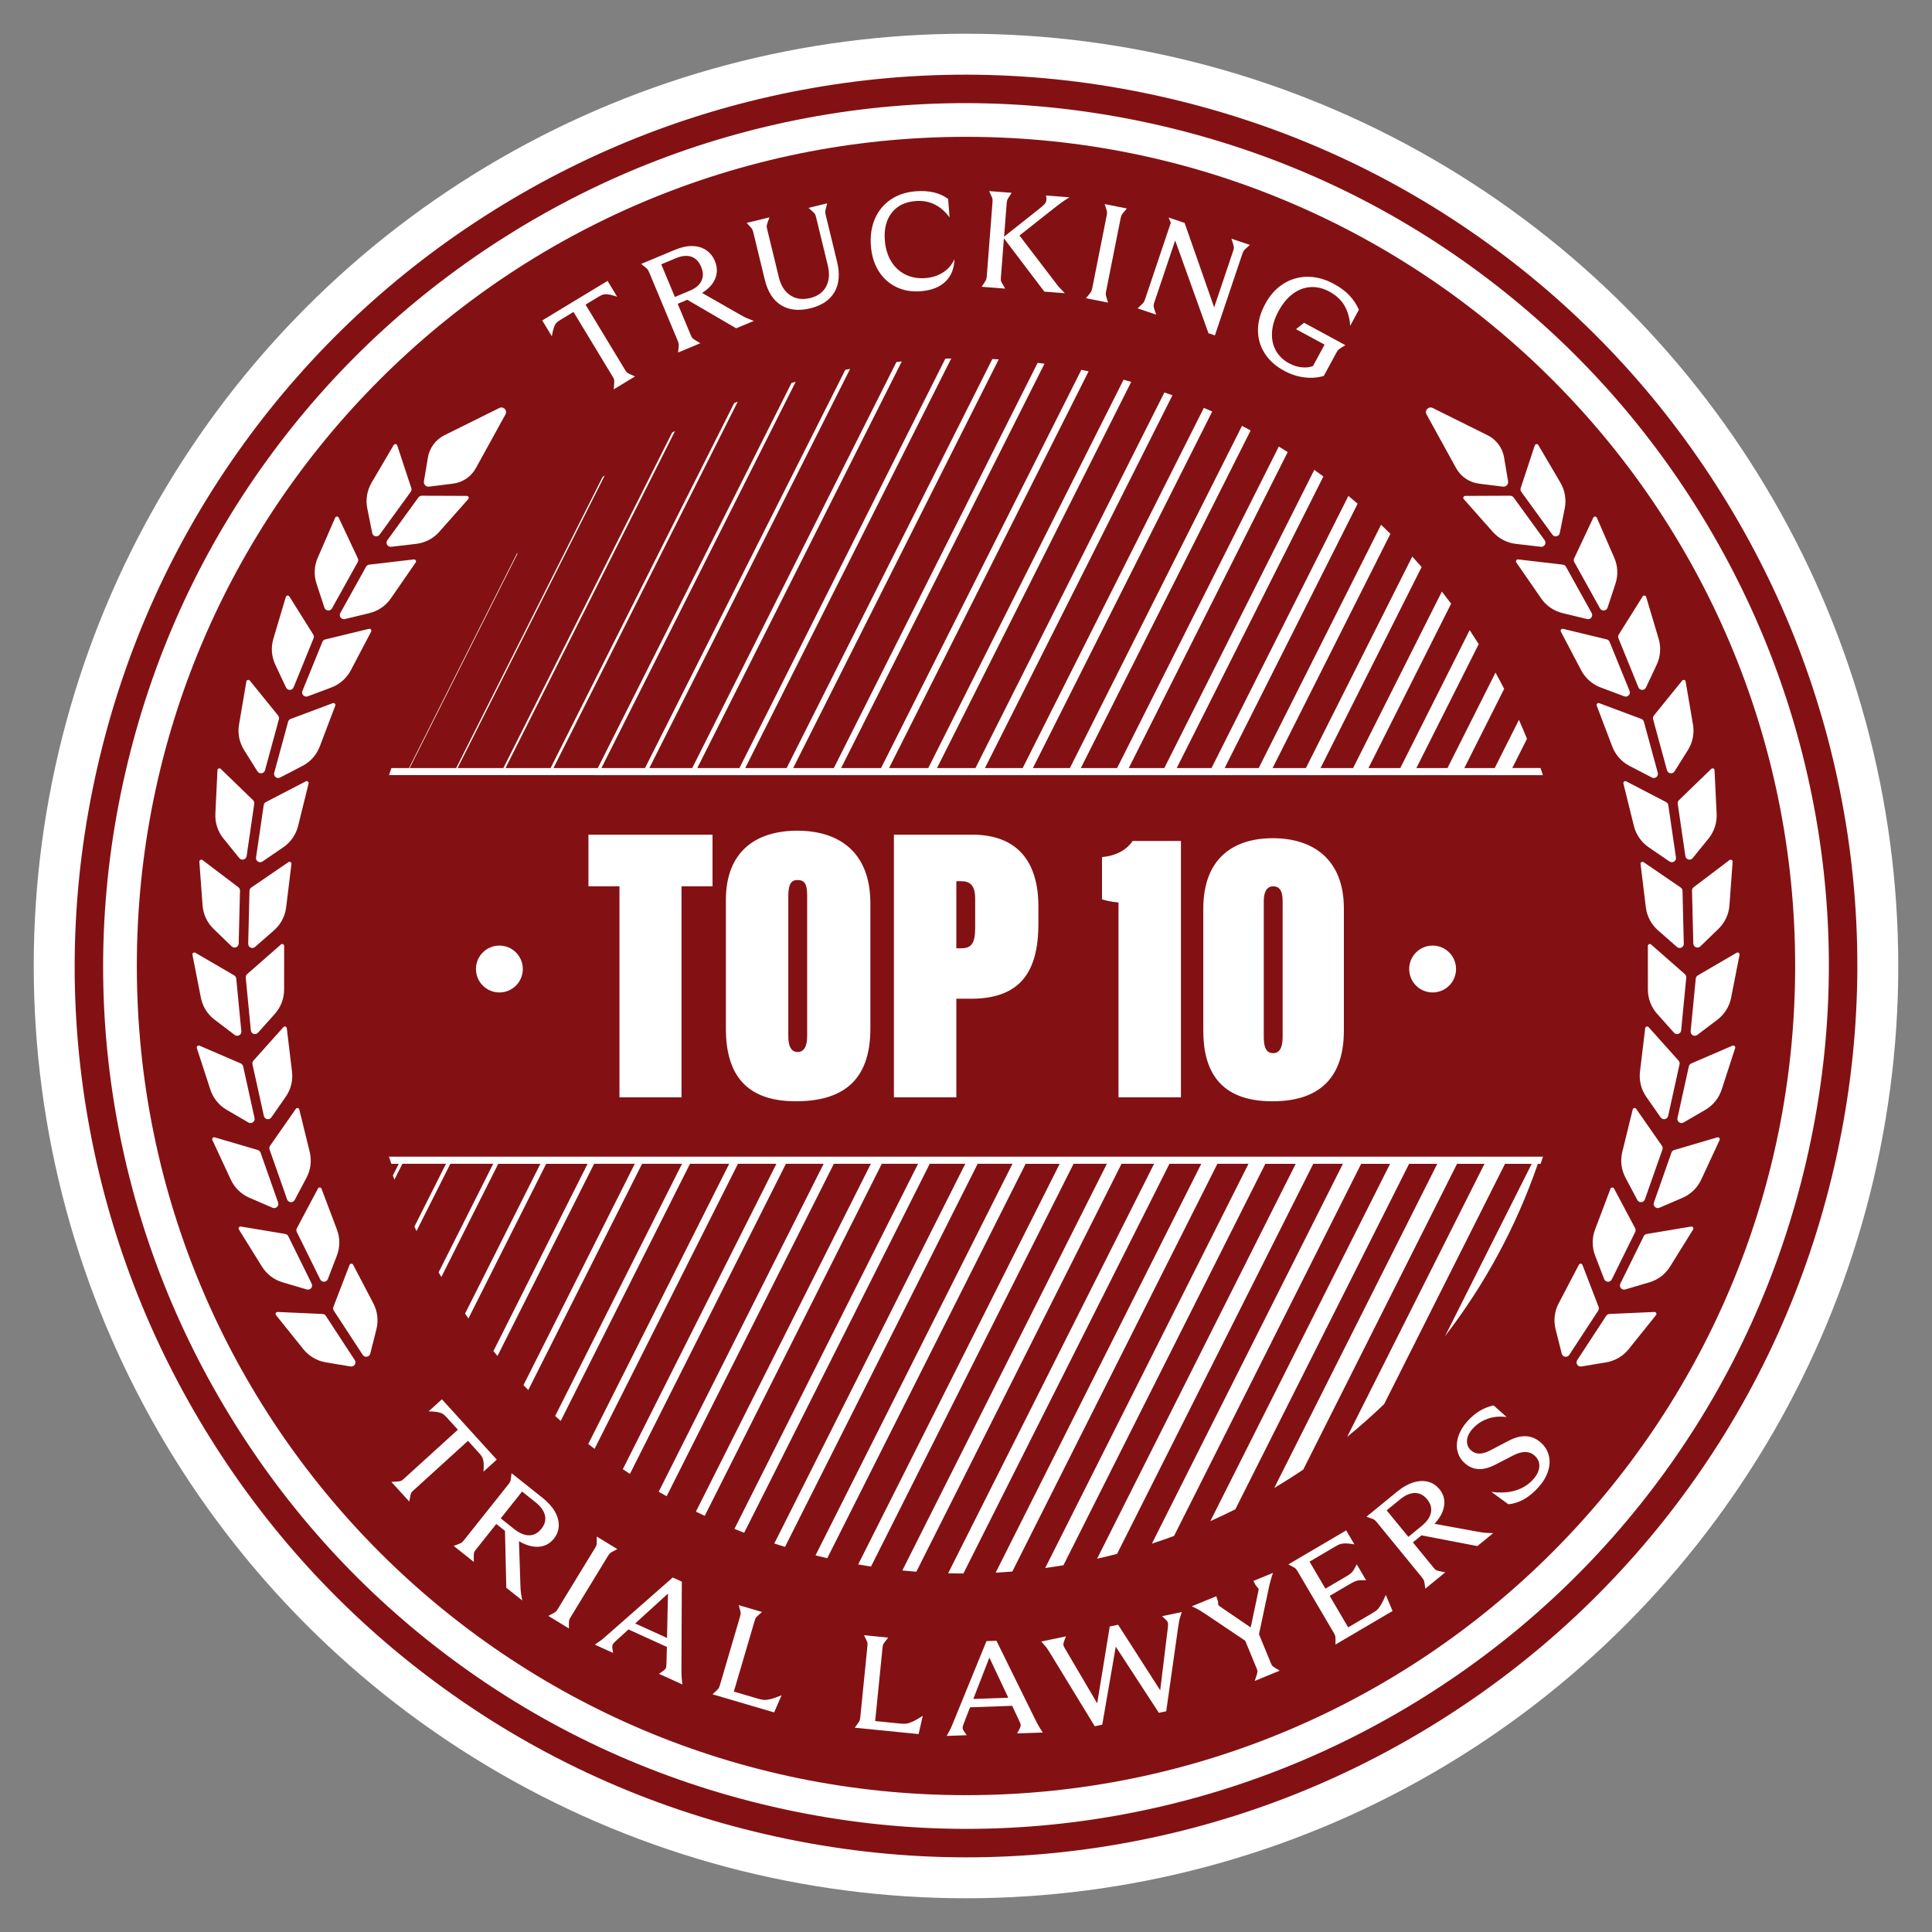 <?xml version="1.0" encoding="utf-8"?>
<!-- Generator: Adobe Illustrator 28.3.0, SVG Export Plug-In . SVG Version: 6.00 Build 0)  -->
<svg version="1.1" id="Layer_1" xmlns="http://www.w3.org/2000/svg" xmlns:xlink="http://www.w3.org/1999/xlink" x="0px" y="0px"
	 viewBox="0 0 1080 1080" style="enable-background:new 0 0 1080 1080;" xml:space="preserve">
<rect x="0" y="0" width="1080" height="1080" fill="#808080" stroke="none"/>
<style type="text/css">
	.st0{fill:#FFFFFF;}
	.st1{fill:#231F20;}
	.st2{fill:#FFE183;}
	.st3{fill:#085499;}
	.st4{fill:#831113;}
	.st5{fill:#05365B;}
</style>
<g>
	<circle class="st0" cx="540" cy="540" r="521.14"/>
	<path class="st4" d="M790.92,834.59c-2.63,0.01-5.43,1.23-8.39,3.66l-7.38,6.04l12.13,14.82l7.38-6.04
		c2.96-2.42,4.71-4.92,5.24-7.5c0.53-2.58-0.17-5.06-2.11-7.43C795.84,835.76,793.56,834.58,790.92,834.59z"/>
	<path class="st4" d="M299.3,839.72l-7.46-5.94l-11.92,14.99l7.46,5.94c2.99,2.38,5.81,3.56,8.44,3.54
		c2.63-0.02,4.91-1.24,6.82-3.64c1.91-2.4,2.58-4.89,2.01-7.46C304.07,844.58,302.29,842.1,299.3,839.72z"/>
	<polygon class="st4" points="544.09,949.72 563.64,949.03 553.07,926.6 	"/>
	<polygon class="st4" points="372.86,915.62 373.4,890.83 355.06,907.52 	"/>
	<path class="st4" d="M428.27,1025.43c-65.53-15.08-126.15-42.55-180.17-81.64c-52.18-37.75-96.04-84.7-130.35-139.54
		c-34.32-54.84-57.37-114.81-68.52-178.24c-11.54-65.68-9.74-132.21,5.34-197.74c15.08-65.53,42.55-126.15,81.64-180.17
		c37.75-52.18,84.7-96.04,139.54-130.35c54.84-34.32,114.81-57.37,178.24-68.52c65.68-11.54,132.21-9.74,197.74,5.34
		c65.53,15.08,126.15,42.55,180.17,81.64c52.18,37.75,96.04,84.7,130.36,139.54c34.32,54.84,57.37,114.81,68.52,178.24
		c11.54,65.68,9.74,132.21-5.34,197.74c-15.08,65.53-42.55,126.15-81.64,180.17c-37.75,52.18-84.71,96.04-139.54,130.36
		c-54.84,34.32-114.81,57.37-178.24,68.52C560.33,1042.31,493.8,1040.52,428.27,1025.43z M648.16,70.07
		c-63.44-14.6-127.84-16.34-191.41-5.17C395.34,75.68,337.28,98,284.19,131.23s-98.55,75.68-135.09,126.19
		c-37.84,52.29-64.42,110.97-79.03,174.42S53.73,559.68,64.9,623.25C75.68,684.66,98,742.72,131.23,795.81
		s75.68,98.55,126.19,135.09c52.29,37.84,110.97,64.42,174.42,79.03s127.85,16.34,191.41,5.17
		c61.41-10.79,119.46-33.11,172.56-66.33s98.55-75.68,135.09-126.19c37.84-52.29,64.42-110.97,79.03-174.42
		c14.6-63.44,16.34-127.84,5.17-191.41c-10.79-61.41-33.11-119.46-66.33-172.55s-75.68-98.55-126.19-135.09
		C770.29,111.26,711.6,84.67,648.16,70.07z"/>
	<path class="st4" d="M385.49,162.56c3.31-1.38,5.51-3.23,6.62-5.54c1.11-2.32,1.06-4.94-0.16-7.86c-1.22-2.92-3.04-4.81-5.47-5.65
		c-2.43-0.84-5.29-0.57-8.6,0.8l-8.24,3.44l7.61,18.25L385.49,162.56z"/>
	<path class="st4" d="M540,76.49C284.01,76.49,76.49,284.01,76.49,540c0,255.99,207.52,463.51,463.51,463.51
		S1003.51,795.99,1003.51,540C1003.51,284.01,795.99,76.49,540,76.49z M707.27,169.89c2.65-4.9,6.03-8.64,10.14-11.24
		c4.1-2.6,8.6-3.91,13.49-3.93c4.89-0.02,9.77,1.29,14.65,3.93c3.68,1.99,6.63,4.19,8.86,6.59c2.23,2.4,3.97,5.04,5.22,7.92
		l-4.86,8.96c-0.31-4.41-1.39-8.19-3.24-11.34c-1.85-3.15-4.64-5.74-8.36-7.76c-3.46-1.87-6.95-2.72-10.46-2.53
		c-3.52,0.19-6.82,1.42-9.92,3.69c-3.1,2.27-5.78,5.5-8.04,9.68c-2.24,4.13-3.47,8.1-3.69,11.9c-0.22,3.8,0.49,7.2,2.14,10.18
		c1.65,2.99,4.14,5.38,7.47,7.18c2.39,1.3,4.82,2.04,7.26,2.24c2.45,0.19,4.47-0.06,6.06-0.77l6.46-11.93l-15.96-8.65l4.51-3.57
		l23.08,12.51c-2.04,1.22-3.27,2.01-3.69,2.36c-0.42,0.35-0.88,0.98-1.36,1.88l-7.01,12.94c-3.37,1.02-6.99,1.3-10.86,0.83
		c-3.87-0.47-7.65-1.71-11.33-3.7c-4.7-2.55-8.31-5.78-10.83-9.71c-2.52-3.92-3.78-8.27-3.78-13.03S704.56,174.87,707.27,169.89z
		 M639.09,169.31c0.35-0.42,0.69-1.09,1-2.01l14.4-42.78l-1.25-2.93l8.96,3.02l16.52,47.21l10.66-31.67
		c0.23-0.68,0.35-1.2,0.37-1.57c0.02-0.37-0.09-0.99-0.33-1.85c-0.24-0.86-0.59-1.96-1.04-3.3l10.33,3.48
		c-1.8,1.55-2.88,2.54-3.23,2.96c-0.35,0.42-0.69,1.11-1.02,2.08l-15.33,45.54l-3.58-1.21l-18.62-51.87l-11.69,34.72
		c-0.23,0.68-0.35,1.2-0.37,1.57c-0.02,0.37,0.09,0.99,0.33,1.85c0.24,0.86,0.61,1.97,1.12,3.33l-10.4-3.5
		C637.67,170.74,638.73,169.73,639.09,169.31z M609.83,163.25c0.3-0.46,0.54-1.17,0.73-2.12l8.1-40.74c0.19-0.95,0.23-1.69,0.13-2.2
		c-0.1-0.52-0.53-1.89-1.26-4.12l12.39,2.47c-1.54,1.78-2.46,2.9-2.75,3.36c-0.3,0.46-0.55,1.19-0.75,2.2l-8.11,40.74
		c-0.19,0.95-0.23,1.69-0.13,2.2c0.1,0.52,0.52,1.89,1.26,4.12l-12.39-2.47C608.61,164.86,609.53,163.71,609.83,163.25z
		 M551.15,156.56c0.24-0.49,0.4-1.22,0.47-2.19l3.2-41.41c0.08-0.97,0.03-1.7-0.13-2.2c-0.16-0.5-0.75-1.81-1.75-3.94l12.6,0.97
		c-1.31,1.95-2.09,3.17-2.33,3.66c-0.24,0.49-0.4,1.25-0.48,2.27l-1.44,18.57l18.75-14.84c1.94-1.54,3.23-2.66,3.86-3.35
		c0.63-0.69,0.99-1.47,1.05-2.34c0.04-0.51-0.02-1.33-0.19-2.47l13.05,1.01c-1.97,1.23-3.53,2.26-4.68,3.1
		c-1.15,0.83-2.43,1.81-3.83,2.93l-1.86,1.47l-17.54,13.86l19.09,25c1.47,1.96,2.49,3.27,3.07,3.93c0.58,0.66,1.65,1.77,3.2,3.32
		l-11.47-0.89l-22.59-29.8l-1.7,21.93c-0.05,0.71-0.06,1.24-0.01,1.57c0.05,0.34,0.28,0.89,0.71,1.67c0.42,0.78,0.99,1.76,1.71,2.94
		l-13.13-1.02C550.13,158.31,550.91,157.06,551.15,156.56z M489.06,122.34c1.93-4.48,4.86-8.06,8.8-10.75
		c3.94-2.69,8.62-4.24,14.06-4.67c7.44-0.58,13.47,0.85,18.09,4.28l0.8,10.31c-4.97-6.69-11.3-9.73-19-9.13
		c-5.84,0.45-10.28,2.64-13.34,6.57c-3.06,3.93-4.34,9.05-3.85,15.36c0.36,4.58,1.55,8.53,3.58,11.83c2.03,3.3,4.7,5.76,8.01,7.37
		c3.31,1.61,7.03,2.26,11.16,1.94c3.72-0.29,7-1.35,9.85-3.19c2.84-1.83,4.95-4.32,6.33-7.45c-0.14,5.34-1.84,9.56-5.09,12.65
		c-3.25,3.1-7.84,4.88-13.78,5.34c-5.08,0.39-9.66-0.4-13.73-2.39c-4.08-1.99-7.34-4.96-9.8-8.92c-2.46-3.96-3.89-8.59-4.3-13.89
		C486.39,131.91,487.13,126.82,489.06,122.34z M430.12,121.51c-0.51,1.33-0.89,2.41-1.16,3.24c-0.27,0.83-0.39,1.44-0.37,1.83
		c0.02,0.39,0.11,0.93,0.28,1.63l6.49,26.73c1.13,4.67,3.26,8.04,6.39,10.12c3.13,2.08,6.85,2.6,11.16,1.55
		c4.17-1.01,7.12-3.15,8.88-6.41c1.75-3.26,2.06-7.23,0.93-11.9l-6.53-26.88c-0.17-0.69-0.33-1.21-0.49-1.54
		c-0.16-0.33-0.56-0.8-1.2-1.41c-0.64-0.61-1.49-1.36-2.54-2.26l10.44-2.54c-0.63,2.31-0.99,3.74-1.06,4.28
		c-0.08,0.54,0.01,1.31,0.25,2.31l6.35,26.14c1.64,6.75,1.15,12.38-1.47,16.88s-7.12,7.52-13.49,9.07
		c-6.47,1.57-11.92,0.99-16.35-1.75c-4.43-2.74-7.46-7.48-9.1-14.23l-6.44-26.51c-0.23-0.94-0.5-1.63-0.81-2.05
		c-0.31-0.42-1.27-1.49-2.88-3.2L430.12,121.51z M377.54,139.56c3.4-1.42,6.57-2.09,9.53-2.02c2.95,0.07,5.51,0.83,7.67,2.28
		c2.16,1.45,3.79,3.47,4.87,6.07c1.42,3.4,1.49,6.66,0.23,9.79c-1.26,3.13-3.72,5.82-7.38,8.06l20.24,11.57
		c2.08,1.18,3.49,1.95,4.24,2.3c0.75,0.35,2.23,0.95,4.44,1.8l-9.85,4.11l-27.3-15.93l-5.38,2.24l7.34,17.61
		c0.28,0.66,0.53,1.14,0.76,1.43c0.23,0.29,0.72,0.68,1.47,1.17c0.75,0.49,1.77,1.1,3.06,1.84l-12.43,5.18
		c0.27-2.38,0.39-3.84,0.38-4.39c-0.01-0.55-0.2-1.27-0.58-2.17l-15.99-38.34c-0.37-0.9-0.75-1.53-1.12-1.9
		c-0.37-0.37-1.49-1.27-3.34-2.72L377.54,139.56z M339.63,157.02l5.36,8.85c-2.15-0.73-3.83-1.16-5.03-1.3
		c-1.2-0.14-2.15-0.1-2.85,0.11c-0.7,0.21-1.52,0.61-2.47,1.18l-7.31,4.43l22.11,36.51c0.37,0.61,0.67,1.04,0.91,1.29
		c0.24,0.25,0.75,0.56,1.54,0.95c0.79,0.39,1.83,0.85,3.1,1.39l-11.91,7.21c0.14-1.52,0.24-2.73,0.28-3.62
		c0.05-0.89,0.02-1.53-0.1-1.91c-0.11-0.38-0.35-0.88-0.72-1.49l-21.95-36.25l-7.38,4.47c-0.95,0.58-1.67,1.12-2.16,1.62
		c-0.49,0.51-0.95,1.33-1.37,2.49c-0.42,1.15-0.82,2.83-1.2,5.03l-5.36-8.85L339.63,157.02z M218.8,429.35h9.82l60.13-119.56
		c0.27-0.29,0.54-0.58,0.81-0.86l-60.57,120.42h26.02l81.83-162.7c0.41-0.3,0.82-0.6,1.23-0.9l-82.29,163.6h25.61l94.34-187.56
		c0.55-0.3,1.09-0.6,1.64-0.89l-94.79,188.46h25.2l102.62-204.03c0.67-0.27,1.34-0.55,2.02-0.82L309.39,429.35h24.79l108.26-215.24
		c0.79-0.23,1.58-0.48,2.37-0.7L336.19,429.35h24.37l111.97-222.62c0.89-0.18,1.79-0.35,2.68-0.51L362.99,429.35h23.96
		l114.16-226.98c1-0.11,2-0.23,3-0.33L389.79,429.35h23.55l115.12-228.88c1.09-0.03,2.19-0.05,3.28-0.07L416.59,429.35h23.14
		l115-228.65c1.19,0.06,2.37,0.13,3.56,0.19l-114.9,228.45h22.73l113.93-226.51c1.28,0.16,2.55,0.32,3.82,0.49L470.19,429.35h22.32
		l111.97-222.61c1.36,0.27,2.71,0.54,4.07,0.82L496.99,429.35h21.91l109.18-217.08c1.43,0.39,2.87,0.78,4.29,1.19L523.79,429.35
		h21.5L650.9,219.38c1.5,0.53,3.01,1.04,4.5,1.59L550.59,429.35h21.09l101.28-201.36c1.56,0.68,3.13,1.35,4.68,2.05L577.39,429.35
		h20.68l96.21-191.28c1.62,0.84,3.23,1.69,4.84,2.55l-94.92,188.72h20.27l90.39-179.72c1.67,1.02,3.32,2.06,4.97,3.1l-88.83,176.62
		h19.86l83.83-166.68c1.71,1.21,3.4,2.45,5.09,3.69l-81.98,162.99h19.45l76.51-152.12c1.74,1.43,3.46,2.88,5.17,4.34l-74.33,147.78
		h19.03l68.4-136c1.76,1.67,3.5,3.36,5.22,5.06l-65.86,130.94h18.62l59.46-118.23c1.76,1.93,3.51,3.89,5.23,5.87l-56.51,112.36
		h18.21l49.62-98.66c1.75,2.24,3.48,4.5,5.17,6.78l-46.21,91.88h17.8l38.78-77.11c1.72,2.59,3.4,5.2,5.05,7.84l-34.84,69.27h17.39
		l26.83-53.34c1.66,3,3.28,6.01,4.85,9.07l-22.27,44.27h16.98l13.55-26.94c1.55,3.5,3.05,7.04,4.49,10.6l-8.22,16.33h15.8
		c0.46,1.32,0.9,2.65,1.34,3.98H217.46C217.9,432,218.35,430.67,218.8,429.35z M229.97,834.34c-0.18,0.28-0.37,0.84-0.56,1.71
		c-0.19,0.86-0.39,1.98-0.62,3.35l-10-11c1.53-0.08,2.74-0.16,3.64-0.25s1.51-0.21,1.86-0.38c0.35-0.17,0.78-0.49,1.29-0.95
		l30.38-27.61l-6.2-6.82c-0.8-0.88-1.51-1.53-2.12-1.95c-0.62-0.42-1.54-0.76-2.78-1.02c-1.24-0.26-2.99-0.42-5.25-0.47l7.42-6.74
		l30.66,33.73l-7.42,6.74c0.19-2.29,0.21-4.05,0.05-5.29c-0.16-1.24-0.43-2.2-0.81-2.87c-0.38-0.68-0.97-1.45-1.76-2.33l-6.14-6.76
		l-30.59,27.81C230.51,833.7,230.16,834.07,229.97,834.34z M290.11,861.53l0.76,23.46c0.08,2.41,0.17,4.03,0.27,4.86
		c0.09,0.83,0.36,2.44,0.81,4.82l-8.92-7.1l-0.74-31.79l-4.87-3.87l-11.51,14.47c-0.43,0.54-0.71,0.98-0.84,1.32
		c-0.13,0.34-0.21,0.96-0.23,1.85c-0.03,0.9-0.01,2.09,0.04,3.59l-11.26-8.96c2.23-0.82,3.59-1.35,4.06-1.6
		c0.48-0.25,1.01-0.75,1.59-1.48l25.05-31.49c0.59-0.74,0.94-1.36,1.06-1.86c0.12-0.5,0.32-1.91,0.58-4.24l17.33,13.79
		c3.08,2.45,5.38,5.03,6.92,7.73c1.53,2.7,2.25,5.36,2.14,7.96c-0.11,2.6-1.01,4.97-2.7,7.1c-2.22,2.79-5.04,4.31-8.47,4.55
		C297.74,864.88,294.05,863.84,290.11,861.53z M318.09,906.06c-0.06,0.52-0.08,1.94-0.05,4.27l-11.52-7.03
		c2.11-1.09,3.39-1.79,3.84-2.1c0.44-0.31,0.91-0.87,1.4-1.67l20.96-34.35c0.49-0.8,0.76-1.46,0.83-1.97
		c0.06-0.51,0.08-1.94,0.05-4.27l11.52,7.03c-2.09,1.04-3.36,1.72-3.8,2.03c-0.44,0.31-0.92,0.89-1.43,1.73l-20.96,34.35
		C318.43,904.89,318.15,905.55,318.09,906.06z M368.36,935.67c1.09-0.7,1.96-1.31,2.61-1.83c0.65-0.52,1.07-0.98,1.25-1.39
		c0.23-0.49,0.34-1.34,0.35-2.53l0.22-9.28l-21.48-9.77l-6.85,6.26c-1.09,0.97-1.74,1.68-1.95,2.13c-0.2,0.45-0.28,0.98-0.24,1.6
		c0.04,0.62,0.2,1.67,0.48,3.15l-10.23-4.65c1.97-1.33,3.23-2.22,3.78-2.65c0.55-0.43,1.57-1.31,3.07-2.64l36.69-32.24l5.08,2.31
		l-0.21,49.08c-0.01,1.57,0.02,2.94,0.1,4.08c0.07,1.15,0.21,2.59,0.44,4.32L368.36,935.67z M432.74,957.24l-34.43-10.11
		c1.76-1.6,2.81-2.6,3.16-3.02c0.35-0.41,0.65-1.07,0.92-1.97l11.34-38.6c0.26-0.9,0.36-1.61,0.29-2.12
		c-0.07-0.51-0.43-1.89-1.06-4.14l13.03,3.83c-1.8,1.54-2.87,2.51-3.22,2.92c-0.35,0.41-0.66,1.1-0.94,2.05l-11.61,39.53l13.34,3.92
		c1.34,0.39,2.47,0.63,3.37,0.72c0.9,0.08,2.14-0.06,3.7-0.42c1.57-0.36,3.66-1.09,6.28-2.18L432.74,957.24z M455.88,869.46
		l110.09-218.89h-19.45L438.82,864.73c-2-0.61-4-1.26-5.98-1.91l106.75-212.25h-19.86L416,856.82c-1.82-0.71-3.64-1.43-5.44-2.17
		L513.2,650.57h-20.27l-98.98,196.8c-1.65-0.78-3.29-1.57-4.93-2.37l97.79-194.43h-20.68l-93.47,185.83
		c-1.49-0.83-2.97-1.67-4.44-2.52l92.2-183.31h-21.09l-87.19,173.35c-1.33-0.87-2.66-1.74-3.98-2.63l85.86-170.72h-21.5
		l-80.14,159.34c-1.18-0.9-2.36-1.79-3.53-2.71l78.78-156.63h-21.91L313.44,794.3c-1.03-0.91-2.07-1.82-3.1-2.75l70.91-140.98
		h-22.32l-63.61,126.47c-0.89-0.92-1.8-1.82-2.69-2.75l62.22-123.71h-22.73L278.1,758c-0.76-0.91-1.53-1.82-2.28-2.73l52.65-104.69
		h-23.14l-43.48,86.45c-0.64-0.89-1.26-1.8-1.89-2.7l42.12-83.75h-23.55l-31.82,63.27c-0.51-0.86-1.03-1.73-1.53-2.59l30.52-60.68
		h-23.96l-18.91,37.59c-0.4-0.82-0.79-1.65-1.18-2.47l17.66-35.12h-24.38l-4.45,8.84c-0.29-0.76-0.59-1.52-0.87-2.28l3.3-6.56h-4.14
		c-0.45-1.32-0.9-2.65-1.34-3.98h645.12c-0.44,1.33-0.88,2.66-1.34,3.98h-1.53c-12.08,35.07-29.72,67.54-51.9,96.35l48.46-96.35
		h-14.93l-67.57,134.34c-6.64,6.38-13.53,12.48-20.67,18.3l76.77-152.64h-15.34l-85.96,170.91c-5.3,3.59-10.72,7.01-16.23,10.3
		l91.14-181.21h-15.75l-97.14,193.13c-4.6,2.31-9.25,4.52-13.97,6.62l100.47-199.75h-16.16L656.3,858.61
		c-4.09,1.51-8.23,2.94-12.39,4.3L750.7,650.57h-16.57L624.46,868.62c-3.7,0.97-7.43,1.86-11.18,2.71l111.03-220.75h-16.98
		L594.46,874.99c-3.38,0.56-6.77,1.07-10.18,1.53l113.64-225.95h-17.39L565.89,878.5c-3.09,0.25-6.19,0.46-9.31,0.62l114.95-228.55
		h-17.8L538.54,879.6c-0.01,0-0.02,0-0.03,0c-2.84,0-5.67-0.04-8.5-0.11l115.14-228.92h-18.21L512.24,878.6
		c-2.62-0.2-5.23-0.44-7.83-0.7l114.34-227.33h-18.62L486.9,875.71c-2.4-0.37-4.79-0.77-7.17-1.18l112.64-223.95h-19.03
		L462.44,871.05C460.24,870.54,458.06,870.01,455.88,869.46z M513.51,969.36l-35.71-3.57c1.43-1.9,2.28-3.08,2.55-3.55
		c0.26-0.47,0.44-1.17,0.54-2.11l4.01-40.03c0.09-0.93,0.06-1.65-0.11-2.14c-0.17-0.49-0.77-1.78-1.8-3.87l13.51,1.35
		c-1.48,1.84-2.36,3-2.62,3.47c-0.27,0.47-0.45,1.2-0.54,2.18l-4.11,40.99l13.83,1.38c1.39,0.14,2.54,0.17,3.44,0.08
		c0.9-0.08,2.09-0.45,3.56-1.1c1.47-0.65,3.4-1.75,5.77-3.3L513.51,969.36z M568.55,968.99c0.66-1.11,1.17-2.05,1.52-2.8
		c0.35-0.76,0.52-1.36,0.5-1.8c-0.02-0.54-0.29-1.35-0.81-2.42l-3.94-8.4l-23.58,0.83l-3.34,8.66c-0.55,1.36-0.81,2.28-0.79,2.78
		c0.02,0.49,0.18,1.01,0.5,1.54c0.31,0.53,0.93,1.4,1.83,2.61l-11.23,0.4c1.17-2.07,1.9-3.42,2.2-4.05c0.3-0.63,0.82-1.87,1.57-3.73
		l18.47-45.22l5.57-0.2l21.69,44.03c0.7,1.41,1.33,2.62,1.91,3.61c0.57,0.99,1.34,2.22,2.31,3.67L568.55,968.99z M659.27,905.58
		c-0.16,0.71-0.38,2.07-0.68,4.05l-6.67,46.98l-4.11,0.86l-24.09-36.97l-7.55,43.6l-4.19,0.88l-25.01-40.95
		c-1-1.61-1.71-2.69-2.12-3.23c-0.42-0.54-1.34-1.6-2.77-3.17l13.84-2.9c-0.7,1.66-1.13,2.8-1.31,3.42
		c-0.17,0.62-0.21,1.17-0.11,1.65c0.07,0.34,0.41,1.03,1.01,2.06l17.83,30.32l7.02-42.96l4.67-0.98l23.53,36.63l4.29-35.1
		c0.1-1.34,0.13-2.15,0.07-2.44c-0.11-0.53-0.38-1.03-0.81-1.5c-0.43-0.47-1.28-1.25-2.55-2.35l11.07-2.32
		C659.87,903.4,659.42,904.87,659.27,905.58z M701.42,939.65c0.49-1.49,0.88-2.68,1.15-3.57c0.27-0.89,0.39-1.53,0.35-1.91
		c-0.04-0.38-0.2-0.9-0.46-1.54l-6.36-15.44l-21.4-14.39c-2.02-1.36-3.38-2.25-4.07-2.66c-0.69-0.41-2.16-1.14-4.4-2.2l13.68-5.63
		c0.69,1.81,1.03,3.04,1.04,3.7c0.01,0.67,0.05,1.07,0.1,1.2c0.08,0.18,0.72,0.69,1.94,1.53l16.16,11.01l4.03-19.08
		c0.33-1.47,0.44-2.32,0.35-2.55c-0.07-0.18-0.36-0.53-0.87-1.05c-0.51-0.51-1.16-1.62-1.98-3.32l10.91-4.49
		c-0.6,1.8-1.07,3.32-1.4,4.55c-0.34,1.24-0.68,2.7-1.03,4.4l-5.38,25.34l6.64,16.13c0.27,0.64,0.49,1.1,0.69,1.36
		c0.2,0.27,0.66,0.64,1.38,1.12s1.69,1.06,2.9,1.74L701.42,939.65z M746.53,919.31c0.04-2.38,0.03-3.83-0.04-4.37
		c-0.07-0.53-0.34-1.21-0.81-2.02l-20.39-34.69c-0.48-0.81-0.93-1.36-1.35-1.66c-0.42-0.3-1.67-0.98-3.74-2.06l32.33-19l4.59,7.81
		c-2.09-0.37-3.77-0.56-5.01-0.55c-1.24,0.01-2.21,0.14-2.92,0.38c-0.7,0.24-1.57,0.66-2.59,1.26l-14.56,8.56l8.88,15.1l11.92-7
		c1.3-0.76,2.3-1.53,3.01-2.29c0.71-0.76,1.56-2.21,2.56-4.34l5.27,8.96c-2.32-0.13-3.99-0.06-5,0.19
		c-1.01,0.25-2.17,0.76-3.46,1.52l-11.92,7l10.34,17.6l13.38-7.86c1.11-0.66,2.01-1.27,2.67-1.83c0.67-0.56,1.4-1.5,2.2-2.8
		c0.8-1.3,1.72-3.18,2.78-5.64l3.78,8.97L746.53,919.31z M825.86,864.27l-31.23-6l-4.82,3.94l11.71,14.3
		c0.44,0.54,0.81,0.91,1.11,1.1c0.3,0.2,0.89,0.41,1.76,0.62c0.87,0.22,2.04,0.45,3.52,0.72l-11.13,9.11
		c-0.32-2.36-0.56-3.79-0.71-4.31c-0.15-0.52-0.52-1.14-1.11-1.87l-25.48-31.14c-0.6-0.73-1.13-1.2-1.59-1.43
		c-0.46-0.23-1.8-0.71-4.02-1.46l17.14-14.03c3.04-2.49,6.05-4.2,9.02-5.12c2.97-0.92,5.71-1.06,8.23-0.41
		c2.52,0.66,4.64,2.04,6.37,4.14c2.26,2.76,3.14,5.84,2.66,9.24c-0.49,3.41-2.28,6.79-5.37,10.15l23.09,4.22
		c2.37,0.43,3.97,0.68,4.81,0.77c0.83,0.08,2.46,0.16,4.88,0.22L825.86,864.27z M865.35,822.48c-0.99,3.05-2.76,6-5.3,8.86
		c-5.12,5.76-10.74,8.95-16.85,9.57l-9.52-6.95c5.15,0.69,9.69,0.42,13.63-0.81c3.93-1.22,7.21-3.31,9.82-6.25
		c2.11-2.38,3.23-4.75,3.36-7.13c0.13-2.38-0.77-4.42-2.7-6.13c-2.92-2.6-6.88-2.62-11.87-0.06l-9.92,5.13
		c-3.54,1.82-6.71,2.67-9.5,2.53c-2.79-0.14-5.35-1.24-7.68-3.31c-2.11-1.87-3.47-4.12-4.07-6.76c-0.61-2.63-0.44-5.39,0.49-8.27
		c0.94-2.88,2.59-5.65,4.95-8.3c4.26-4.79,9.17-7.78,14.73-8.97l7.32,6.51c-3.91-0.52-7.5-0.18-10.78,1.01
		c-3.28,1.19-6.07,3.08-8.36,5.66c-1.93,2.17-2.94,4.36-3.04,6.55c-0.09,2.19,0.66,3.99,2.25,5.4c1.33,1.18,2.86,1.79,4.59,1.81
		c1.73,0.03,3.76-0.55,6.07-1.74l10.41-5.45c7.05-3.68,13.03-3.34,17.95,1.03c2.29,2.04,3.78,4.46,4.47,7.27
		C866.5,816.51,866.34,819.43,865.35,822.48z"/>
	<g>
		<g>
			<g>
				<path class="st0" d="M877.22,757.4l16.19-24.75c0.41-0.62,0.49-1.41,0.22-2.1l-9.03-23.45c-0.34-0.88-1.55-0.95-1.99-0.11
					l-11.32,21.63c-2.32,4.43-2.93,9.57-1.71,14.42l3.44,13.66C873.53,758.65,876.11,759.09,877.22,757.4z"/>
				<path class="st0" d="M881.68,760.32l16.19-24.75c0.41-0.62,1.09-1.01,1.84-1.05l25.1-1.12c0.94-0.04,1.49,1.04,0.9,1.77
					l-15.29,19.04c-3.13,3.9-7.59,6.51-12.53,7.34L884,763.87C882.01,764.2,880.57,762.01,881.68,760.32z"/>
			</g>
			<g>
				<path class="st0" d="M900.99,715.21l13.09-26.52c0.33-0.67,0.32-1.45-0.03-2.11l-11.79-22.19c-0.44-0.83-1.65-0.75-1.99,0.13
					l-8.63,22.84c-1.77,4.68-1.75,9.85,0.04,14.52l5.06,13.15C897.48,716.9,900.1,717.02,900.99,715.21z"/>
				<path class="st0" d="M905.77,717.57l13.09-26.52c0.33-0.67,0.96-1.14,1.7-1.26l24.78-4.14c0.93-0.15,1.6,0.86,1.11,1.65
					l-12.88,20.74c-2.64,4.25-6.75,7.38-11.55,8.79l-13.51,3.98C906.57,721.39,904.88,719.38,905.77,717.57z"/>
			</g>
			<g>
				<path class="st0" d="M919.51,670.47l9.8-27.9c0.25-0.7,0.14-1.48-0.29-2.09l-14.37-20.61c-0.54-0.77-1.73-0.55-1.96,0.36
					l-5.82,23.71c-1.19,4.86-0.55,9.99,1.79,14.41l6.61,12.44C916.22,672.58,918.84,672.38,919.51,670.47z"/>
				<path class="st0" d="M924.54,672.24l9.8-27.9c0.25-0.7,0.82-1.24,1.53-1.46l24.1-7.09c0.9-0.27,1.69,0.66,1.3,1.51l-10.29,22.14
					c-2.11,4.54-5.81,8.14-10.41,10.12l-12.94,5.58C925.79,675.94,923.87,674.15,924.54,672.24z"/>
			</g>
			<g>
				<path class="st0" d="M932.5,623.83l6.37-28.88c0.16-0.73-0.04-1.49-0.54-2.04l-16.75-18.73c-0.63-0.7-1.79-0.34-1.9,0.6
					l-2.92,24.24c-0.6,4.97,0.65,9.98,3.51,14.09l8.06,11.55C929.49,626.31,932.07,625.8,932.5,623.83z"/>
				<path class="st0" d="M937.71,624.98l6.37-28.88c0.16-0.73,0.66-1.33,1.35-1.63l23.07-9.94c0.86-0.37,1.76,0.45,1.47,1.34
					l-7.55,23.22c-1.55,4.76-4.79,8.78-9.12,11.3l-12.17,7.09C939.39,628.49,937.27,626.95,937.71,624.98z"/>
			</g>
			<g>
				<path class="st0" d="M939.78,575.96l2.85-29.44c0.07-0.74-0.22-1.47-0.78-1.97l-18.88-16.57c-0.71-0.62-1.81-0.12-1.81,0.82
					l0.02,24.41c0,5,1.85,9.83,5.19,13.56l9.39,10.5C937.1,578.79,939.59,577.97,939.78,575.96z"/>
				<path class="st0" d="M945.09,576.47l2.85-29.44c0.07-0.74,0.5-1.4,1.14-1.78l21.71-12.65c0.81-0.47,1.8,0.23,1.62,1.15
					l-4.7,23.96c-0.96,4.91-3.7,9.3-7.69,12.32l-11.23,8.51C947.19,579.76,944.89,578.48,945.09,576.47z"/>
			</g>
			<g>
				<path class="st0" d="M941.25,527.56l-0.72-29.57c-0.02-0.75-0.39-1.44-1.01-1.86l-20.74-14.18c-0.78-0.53-1.81,0.1-1.7,1.03
					l2.96,24.23c0.61,4.97,3.02,9.54,6.78,12.84l10.59,9.29C938.92,530.69,941.3,529.58,941.25,527.56z"/>
				<path class="st0" d="M946.57,527.43l-0.72-29.57c-0.02-0.75,0.32-1.45,0.92-1.9l20.03-15.17c0.75-0.57,1.82,0.01,1.75,0.95
					l-1.78,24.35c-0.36,4.99-2.55,9.67-6.15,13.15l-10.12,9.8C949.05,530.44,946.62,529.45,946.57,527.43z"/>
			</g>
			<g>
				<path class="st0" d="M936.87,479.34l-4.28-29.26c-0.11-0.74-0.56-1.38-1.23-1.72l-22.3-11.58c-0.83-0.43-1.79,0.32-1.56,1.23
					l5.86,23.7c1.2,4.86,4.15,9.1,8.28,11.93l11.63,7.95C934.93,482.72,937.16,481.33,936.87,479.34z"/>
				<path class="st0" d="M942.14,478.56l-4.28-29.26c-0.11-0.74,0.15-1.48,0.68-2l18.05-17.47c0.68-0.65,1.81-0.21,1.85,0.73
					l1.17,24.39c0.24,5-1.37,9.91-4.52,13.8l-8.87,10.94C944.97,481.26,942.43,480.56,942.14,478.56z"/>
			</g>
			<g>
				<path class="st0" d="M926.71,431.99l-7.77-28.54c-0.2-0.72-0.73-1.3-1.42-1.56l-23.53-8.81c-0.88-0.33-1.74,0.53-1.4,1.41
					l8.67,22.82c1.78,4.68,5.21,8.54,9.66,10.84l12.5,6.49C925.2,435.59,927.25,433.94,926.71,431.99z"/>
				<path class="st0" d="M931.86,430.59l-7.77-28.54c-0.2-0.72-0.03-1.49,0.44-2.07l15.82-19.52c0.59-0.73,1.77-0.42,1.93,0.5
					l4.1,24.07c0.84,4.93-0.16,10-2.82,14.24l-7.48,11.93C934.98,432.92,932.39,432.54,931.86,430.59z"/>
			</g>
			<g>
				<path class="st0" d="M910.93,386.21l-11.15-27.39c-0.28-0.69-0.88-1.2-1.6-1.38l-24.42-5.91c-0.91-0.22-1.66,0.74-1.22,1.57
					l11.36,21.61c2.33,4.43,6.2,7.85,10.89,9.6l13.19,4.94C909.86,389.97,911.69,388.09,910.93,386.21z"/>
				<path class="st0" d="M915.87,384.2l-11.15-27.39c-0.28-0.69-0.21-1.47,0.18-2.11l13.35-21.28c0.5-0.8,1.7-0.63,1.97,0.27
					l6.97,23.4c1.43,4.8,1.04,9.95-1.09,14.48l-5.99,12.75C919.25,386.14,916.63,386.08,915.87,384.2z"/>
			</g>
			<g>
				<path class="st0" d="M889.75,342.67l-14.37-25.85c-0.36-0.65-1.02-1.09-1.76-1.18l-24.95-2.92c-0.93-0.11-1.56,0.93-1.03,1.71
					l13.88,20.09c2.84,4.12,7.1,7.04,11.97,8.22l13.69,3.31C889.14,346.53,890.73,344.44,889.75,342.67z"/>
				<path class="st0" d="M894.41,340.08l-14.37-25.85c-0.36-0.65-0.39-1.44-0.07-2.11l10.69-22.74c0.4-0.85,1.62-0.83,1.99,0.03
					l9.74,22.39c2,4.59,2.23,9.75,0.66,14.5l-4.41,13.38C898,341.6,895.39,341.85,894.41,340.08z"/>
			</g>
			<g>
				<path class="st0" d="M863.48,302l-17.38-23.93c-0.44-0.6-1.14-0.96-1.89-0.96l-25.13,0.1c-0.94,0-1.44,1.11-0.81,1.82
					l16.19,18.27c3.32,3.74,7.9,6.14,12.87,6.72l13.99,1.64C863.34,305.9,864.66,303.63,863.48,302z"/>
				<path class="st0" d="M867.79,298.87l-17.38-23.93c-0.44-0.6-0.56-1.38-0.33-2.09l7.87-23.86c0.29-0.89,1.5-1.02,1.98-0.21
					l12.36,21.05c2.53,4.32,3.39,9.41,2.41,14.32l-2.77,13.81C871.54,299.94,868.98,300.5,867.79,298.87z"/>
			</g>
			<path class="st0" d="M840.15,272.03l-13.35-1.66c-5.42-0.67-10.2-3.91-12.83-8.7l-16.54-30.04c-1.22-2.23,1.15-4.7,3.42-3.57
				l30.72,15.25c4.9,2.43,8.33,7.06,9.23,12.45l2.22,13.27C843.32,270.74,841.88,272.24,840.15,272.03z"/>
		</g>
		<g>
			<g>
				<path class="st0" d="M202.78,757.4l-16.19-24.75c-0.41-0.62-0.49-1.41-0.22-2.1l9.03-23.45c0.34-0.88,1.55-0.95,1.99-0.11
					l11.32,21.63c2.32,4.43,2.93,9.57,1.71,14.42l-3.44,13.66C206.47,758.65,203.89,759.09,202.78,757.4z"/>
				<path class="st0" d="M198.32,760.32l-16.19-24.75c-0.41-0.62-1.09-1.01-1.84-1.05l-25.1-1.12c-0.94-0.04-1.49,1.04-0.9,1.77
					l15.29,19.04c3.13,3.9,7.59,6.51,12.53,7.34l13.89,2.32C197.99,764.2,199.43,762.01,198.32,760.32z"/>
			</g>
			<g>
				<path class="st0" d="M179.01,715.21l-13.09-26.52c-0.33-0.67-0.32-1.45,0.03-2.11l11.79-22.19c0.44-0.83,1.65-0.75,1.99,0.13
					l8.63,22.84c1.77,4.68,1.75,9.85-0.04,14.52l-5.06,13.15C182.52,716.9,179.9,717.02,179.01,715.21z"/>
				<path class="st0" d="M174.23,717.57l-13.09-26.52c-0.33-0.67-0.96-1.14-1.7-1.26l-24.78-4.14c-0.93-0.15-1.6,0.86-1.11,1.65
					l12.88,20.74c2.64,4.25,6.75,7.38,11.55,8.79l13.51,3.98C173.44,721.39,175.12,719.38,174.23,717.57z"/>
			</g>
			<g>
				<path class="st0" d="M160.49,670.47l-9.8-27.9c-0.25-0.7-0.14-1.48,0.29-2.09l14.37-20.61c0.54-0.77,1.73-0.55,1.96,0.36
					l5.82,23.71c1.19,4.86,0.55,9.99-1.79,14.41l-6.61,12.44C163.78,672.58,161.16,672.38,160.49,670.47z"/>
				<path class="st0" d="M155.46,672.24l-9.8-27.9c-0.25-0.7-0.82-1.24-1.53-1.46l-24.1-7.09c-0.9-0.27-1.69,0.66-1.3,1.51
					l10.29,22.14c2.11,4.54,5.81,8.14,10.41,10.12l12.94,5.58C154.21,675.94,156.13,674.15,155.46,672.24z"/>
			</g>
			<g>
				<path class="st0" d="M147.5,623.83l-6.37-28.88c-0.16-0.73,0.04-1.49,0.54-2.04l16.75-18.73c0.63-0.7,1.79-0.34,1.9,0.6
					l2.92,24.24c0.6,4.97-0.65,9.98-3.51,14.09l-8.06,11.55C150.51,626.31,147.93,625.8,147.5,623.83z"/>
				<path class="st0" d="M142.29,624.98l-6.37-28.88c-0.16-0.73-0.66-1.33-1.35-1.63l-23.07-9.94c-0.86-0.37-1.76,0.45-1.47,1.34
					l7.55,23.22c1.55,4.76,4.79,8.78,9.12,11.3l12.17,7.09C140.61,628.49,142.73,626.95,142.29,624.98z"/>
			</g>
			<g>
				<path class="st0" d="M140.22,575.96l-2.85-29.44c-0.07-0.74,0.22-1.47,0.78-1.97l18.88-16.57c0.71-0.62,1.81-0.12,1.81,0.82
					l-0.02,24.41c0,5-1.85,9.83-5.19,13.56l-9.39,10.5C142.9,578.79,140.41,577.97,140.22,575.96z"/>
				<path class="st0" d="M134.91,576.47l-2.85-29.44c-0.07-0.74-0.5-1.4-1.14-1.78l-21.71-12.65c-0.81-0.47-1.8,0.23-1.62,1.15
					l4.7,23.96c0.96,4.91,3.7,9.3,7.69,12.32l11.23,8.51C132.81,579.76,135.11,578.48,134.91,576.47z"/>
			</g>
			<g>
				<path class="st0" d="M138.75,527.56l0.72-29.57c0.02-0.75,0.39-1.44,1.01-1.86l20.74-14.18c0.78-0.53,1.81,0.1,1.7,1.03
					l-2.96,24.23c-0.61,4.97-3.02,9.54-6.78,12.84l-10.59,9.29C141.08,530.69,138.7,529.58,138.75,527.56z"/>
				<path class="st0" d="M133.43,527.43l0.72-29.57c0.02-0.75-0.32-1.45-0.92-1.9l-20.03-15.17c-0.75-0.57-1.82,0.01-1.75,0.95
					l1.78,24.35c0.36,4.99,2.55,9.67,6.15,13.15l10.12,9.8C130.95,530.44,133.38,529.45,133.43,527.43z"/>
			</g>
			<g>
				<path class="st0" d="M143.13,479.34l4.28-29.26c0.11-0.74,0.56-1.38,1.23-1.72l22.3-11.58c0.83-0.43,1.79,0.32,1.56,1.23
					l-5.86,23.7c-1.2,4.86-4.15,9.1-8.28,11.93l-11.63,7.95C145.07,482.72,142.84,481.33,143.13,479.34z"/>
				<path class="st0" d="M137.86,478.56l4.28-29.26c0.11-0.74-0.15-1.48-0.68-2l-18.05-17.47c-0.68-0.65-1.81-0.21-1.85,0.73
					l-1.17,24.39c-0.24,5,1.37,9.91,4.52,13.8l8.87,10.94C135.03,481.26,137.57,480.56,137.86,478.56z"/>
			</g>
			<g>
				<path class="st0" d="M153.29,431.99l7.77-28.54c0.2-0.72,0.73-1.3,1.42-1.56l23.53-8.81c0.88-0.33,1.74,0.53,1.4,1.41
					l-8.67,22.82c-1.78,4.68-5.21,8.54-9.66,10.84l-12.5,6.49C154.8,435.59,152.75,433.94,153.29,431.99z"/>
				<path class="st0" d="M148.14,430.59l7.77-28.54c0.2-0.72,0.03-1.49-0.44-2.07l-15.82-19.52c-0.59-0.73-1.77-0.42-1.93,0.5
					l-4.1,24.07c-0.84,4.93,0.16,10,2.82,14.24l7.48,11.93C145.02,432.92,147.61,432.54,148.14,430.59z"/>
			</g>
			<g>
				<path class="st0" d="M169.07,386.21l11.15-27.39c0.28-0.69,0.88-1.2,1.6-1.38l24.42-5.91c0.91-0.22,1.66,0.74,1.22,1.57
					l-11.36,21.61c-2.33,4.43-6.2,7.85-10.89,9.6l-13.19,4.94C170.14,389.97,168.31,388.09,169.07,386.21z"/>
				<path class="st0" d="M164.13,384.2l11.15-27.39c0.28-0.69,0.21-1.47-0.18-2.11l-13.35-21.28c-0.5-0.8-1.7-0.63-1.97,0.27
					l-6.97,23.4c-1.43,4.8-1.04,9.95,1.09,14.48l5.99,12.75C160.75,386.14,163.37,386.08,164.13,384.2z"/>
			</g>
			<g>
				<path class="st0" d="M190.25,342.67l14.37-25.85c0.36-0.65,1.02-1.09,1.76-1.18l24.95-2.92c0.93-0.11,1.56,0.93,1.03,1.71
					l-13.88,20.09c-2.84,4.12-7.1,7.04-11.97,8.22l-13.69,3.31C190.86,346.53,189.27,344.44,190.25,342.67z"/>
				<path class="st0" d="M185.59,340.08l14.37-25.85c0.36-0.65,0.39-1.44,0.07-2.11l-10.69-22.74c-0.4-0.85-1.62-0.83-1.99,0.03
					l-9.74,22.39c-2,4.59-2.23,9.75-0.66,14.5l4.41,13.38C182,341.6,184.61,341.85,185.59,340.08z"/>
			</g>
			<g>
				<path class="st0" d="M216.52,302l17.38-23.93c0.44-0.6,1.14-0.96,1.89-0.96l25.13,0.1c0.94,0,1.44,1.11,0.81,1.82l-16.19,18.27
					c-3.32,3.74-7.9,6.14-12.87,6.72l-13.99,1.64C216.66,305.9,215.34,303.63,216.52,302z"/>
				<path class="st0" d="M212.21,298.87l17.38-23.93c0.44-0.6,0.56-1.38,0.33-2.09l-7.87-23.86c-0.29-0.89-1.5-1.02-1.98-0.21
					l-12.36,21.05c-2.53,4.32-3.39,9.41-2.41,14.32l2.77,13.81C208.46,299.94,211.02,300.5,212.21,298.87z"/>
			</g>
			<path class="st0" d="M239.85,272.03l13.35-1.66c5.42-0.67,10.2-3.91,12.83-8.7l16.54-30.04c1.22-2.23-1.15-4.7-3.42-3.57
				l-30.72,15.25c-4.9,2.43-8.33,7.06-9.23,12.45l-2.22,13.27C236.68,270.74,238.12,272.24,239.85,272.03z"/>
		</g>
	</g>
	<g>
		<g>
			<path class="st0" d="M346.29,495.46h-17.34v-28.88h69.36v28.88h-17.34v117.96h-34.68V495.46z"/>
			<path class="st0" d="M486.54,504.94v70.11c0,29.76-16.24,40.57-41.7,40.57c-24.58,0-39.07-11.69-39.07-40.57v-71.88
				c0-27.12,16.68-38.81,39.95-38.81C468.98,464.38,486.54,476.28,486.54,504.94z M440.67,500.76v78.49c0,5.51,1.54,8.82,5.27,8.82
				c3.29,0,5.27-2.87,5.27-8.82v-78.71c0-6.61-1.54-8.6-5.49-8.6C442.42,491.93,440.67,494.14,440.67,500.76z"/>
			<path class="st0" d="M499.7,466.58h43.68c25.46,0,37.09,15.21,37.09,40.13v9.7c0,27.34-10.53,41.89-37.75,41.89h-8.12v55.12
				h-34.9V466.58z M534.6,530.08h2.85c5.71,0,7.68-2.87,7.68-11.69v-15.87c0-7.94-3.07-9.92-7.9-9.92h-2.63V530.08z"/>
			<path class="st0" d="M625.25,613.42V504.5c-4.39-0.44-7.24-1.1-9.22-1.76v-23.59c8.34-0.88,13.83-4.19,17.12-9.04h27v143.31
				H625.25z"/>
			<path class="st0" d="M751.23,507.81v68.35c0,24.69-12.07,39.47-39.95,39.47c-29.41,0-38.63-16.98-38.63-39.47v-68.13
				c0-28.66,17.34-39.47,38.85-39.47C734.11,468.56,751.23,480.47,751.23,507.81z M706.46,503.84v75.85c0,5.73,1.32,9.04,5.27,9.04
				c3.51,0,5.27-3.09,5.27-9.04v-75.85c0-4.85-1.1-8.38-5.27-8.38C707.78,495.46,706.46,499.21,706.46,503.84z"/>
		</g>
		<g>
			<circle class="st0" cx="279.16" cy="541.69" r="13.1"/>
			<circle class="st0" cx="800.84" cy="541.69" r="13.1"/>
		</g>
	</g>
</g>
</svg>
